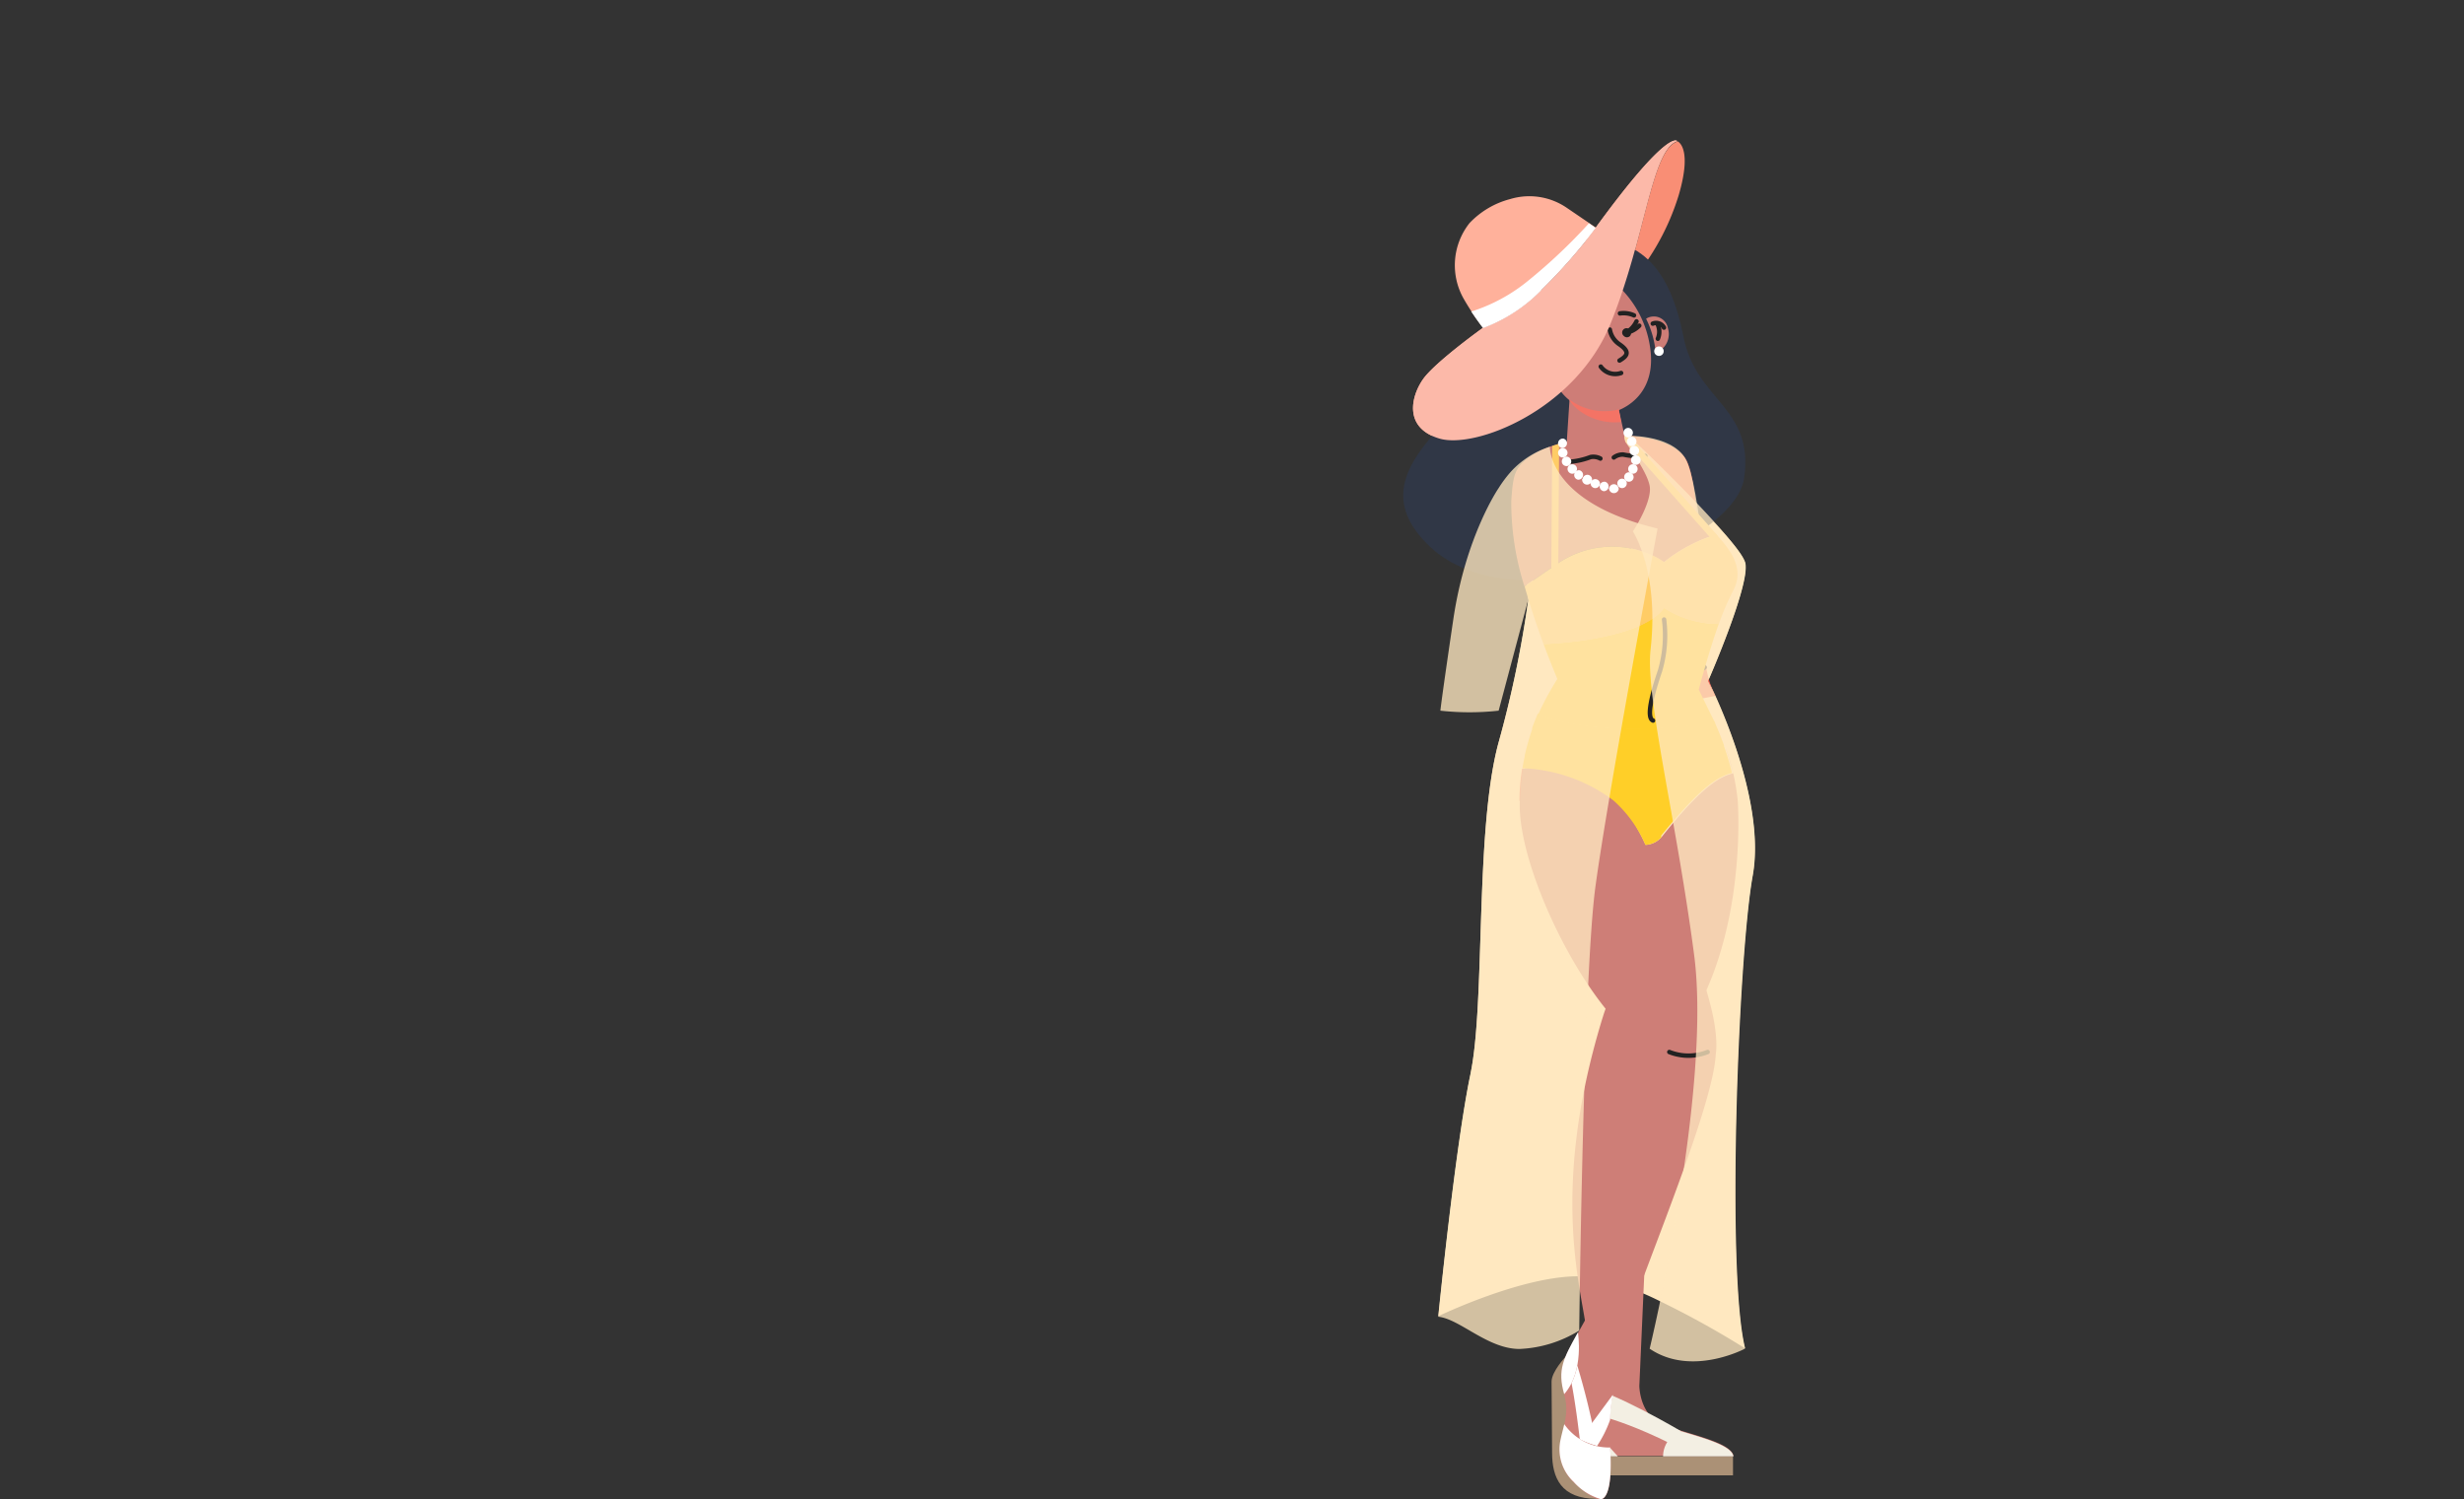 <svg xmlns="http://www.w3.org/2000/svg" xmlns:xlink="http://www.w3.org/1999/xlink" viewBox="0 0 277.04 168.55"><rect x="0" y="0" width="277.04" height="168.55" fill="#333333" stroke="none"/><defs><clipPath id="clip-path"><rect x="182.59" y="49" width="9.64" height="22.4" style="fill:none"/></clipPath><clipPath id="clip-path-2"><rect x="176.47" y="44.93" width="5.8" height="2.55" style="fill:none"/></clipPath><clipPath id="clip-path-3"><rect x="161.71" y="50.2" width="24.65" height="101.45" style="fill:none"/></clipPath><clipPath id="clip-path-4"><rect x="182.62" y="49.01" width="14.7" height="104.06" style="fill:none"/></clipPath></defs><g id="Layer_2" data-name="Layer 2"><g id="Group_34237" data-name="Group 34237"><path id="Path_64247" data-name="Path 64247" d="M179.44,25.6a62.39,62.39,0,0,1-6.15,7,17.88,17.88,0,0,1-6.54,4.25s-5.41,3.88-6.75,5.79-2.22,5.46,1.83,6.67,15.29-3.21,19.24-12.89,4.58-19.57,7.51-20.55c0,0-.94-1.56-9.14,9.69" style="fill:#ffb19b"/><path id="Path_64248" data-name="Path 64248" d="M188.59,15.92c-2.57.85-3.37,8.48-6.16,16.84A27.4,27.4,0,0,0,188.73,22c1.63-5.51-.14-6.12-.14-6.12" style="fill:#f98e75"/><path id="Path_64249" data-name="Path 64249" d="M171.84,67.38a122.46,122.46,0,0,1-3.37,16.19c-2.66,9.87-1.45,29.22-3.14,37.19S161.71,148,161.71,148s9.49-4.59,15.93-4.49a10.12,10.12,0,0,1,1.82.18,33.24,33.24,0,0,1,7.22,2.64,100.91,100.91,0,0,1,9.54,5.29c-2.12-8.39-.78-44.1.85-53.15s-5-21.93-5-21.93,4.67-10.65,4.18-13.19S182.63,49,182.63,49l-6.5.67c-3.11.64-5.55,2.25-6.22,3.3Z" style="fill:#ffe8c0"/><path id="Path_64250" data-name="Path 64250" d="M179.88,168.53h-.37c-4,0-5-2.38-5-5.18l-.06-8c0-1.13,1.6-2.82,1.6-2.82Z" style="fill:#ab9176"/><path id="Path_64251" data-name="Path 64251" d="M175.94,27.28c-7.58,1.5-9.8,6-9.15,13,.55,5.91-15.51,12.21-6,21.2s34.21.18,35.32-7.77-5.4-8.64-6.82-15.81-4.63-12.37-13.33-10.64" style="fill:#303746"/><path id="Path_64252" data-name="Path 64252" d="M182.59,49s5.21,0,6.89,2.53,1.68,14.84,1.93,19.87,1.46,6.85,1.46,6.85l-6,1.16a39,39,0,0,1-2.59-11.36C183.8,61.47,182.59,49,182.59,49" style="fill:#ef6156"/><g id="Group_34177" data-name="Group 34177" style="opacity:0.78"><g id="Group_34176" data-name="Group 34176"><g style="clip-path:url(#clip-path)"><g id="Group_34175" data-name="Group 34175"><path id="Path_64253" data-name="Path 64253" d="M182.59,49s5.18-.27,6.89,2.53,2.75,18.57,2.75,18.57-5.37,2.6-8.27.42Z" style="fill:#ffe8c0"/></g></g></g></g><line id="Line_163" data-name="Line 163" x1="191.67" y1="75.04" x2="189.3" y2="76.57" style="fill:none;stroke:#222;stroke-linecap:round;stroke-linejoin:round;stroke-width:0.5px"/><path id="Path_64257" data-name="Path 64257" d="M185.41,62.29A10.86,10.86,0,0,0,175,63.45l-3.6,2.48a31.06,31.06,0,0,1-1.48-9.57c.19-2.82.34-3.71,1.88-4.85,3.76-2.76,10.81-2.5,10.81-2.5s4.3,4.16,7.7,8.26c.78.94,1.76,1.87,2.65,2.84a17.14,17.14,0,0,0-5.88,3.1,8.67,8.67,0,0,0-1.69-.92" style="fill:#ce7d77"/><path id="Path_64258" data-name="Path 64258" d="M172.26,82.09a27.7,27.7,0,0,0-.84,3,27.7,27.7,0,0,1,.84-3" style="fill:#ed6358"/><path id="Path_64259" data-name="Path 64259" d="M181.38,90.06H170.84a21.79,21.79,0,0,1,.56-4.9c-.1.44-.18.87-.25,1.27,4.16.32,7.65,1.48,10.23,3.63" style="fill:#ed6358"/><path id="Path_64260" data-name="Path 64260" d="M185,95a2.53,2.53,0,0,0,1.87-.94c4.46-5.56,6.36-6.68,8-7.11-.25-1-.55-2-.89-3a24.6,24.6,0,0,1,1.4,6.06s1.07,13.55-4.86,24c-2.38,4.19-3.79,7.06-4.75,9.06l-1.45,32.76s0,3.36,2.71,4.39,7.62,1.94,7.87,3.49H176.39s-.39-2.71.65-4.26,1.42-4.39,1.42-8.65-4.7-15.26,1.67-36.18l.09-.28h0c.12-.41.27-.82.43-1.23,2.35-5.88,2.18-17.87,2-21.81A12.86,12.86,0,0,1,185,95" style="fill:#ce7e77"/><path id="Path_64261" data-name="Path 64261" d="M194.85,163.76v2.13H175.71l.68-2.13Z" style="fill:#ab9176"/><path id="Path_64262" data-name="Path 64262" d="M189,160.93c2.62.8,5.7,1.61,5.9,2.83h-7.91a3,3,0,0,1,2-2.83" style="fill:#f3efe3"/><path id="Path_64263" data-name="Path 64263" d="M177.41,158.81l4.5,4.95h-5.52a5.48,5.48,0,0,1,1-4.95" style="fill:#f3efe3"/><path id="Path_64264" data-name="Path 64264" d="M189,160.92s-7.61-4.5-10.79-5l-.75,2.85s3.19,0,10.32,3.53Z" style="fill:#f3efe3"/><path id="Path_64266" data-name="Path 64266" d="M172.32,81.94l-.06.15.06-.15" style="fill:#6978ed"/><path id="Path_64267" data-name="Path 64267" d="M171.42,85.05l0,.1,0-.1" style="fill:#6978ed"/><path id="Path_64268" data-name="Path 64268" d="M182.7,91.35a10.8,10.8,0,0,0-1.33-1.29h1.28s0,.47,0,1.29" style="fill:#6978ed"/><path id="Path_64269" data-name="Path 64269" d="M172.94,80.34a33.89,33.89,0,0,1,2.16-4s-.68-1.58-1.55-3.93c0,0,10.83-.33,13.55-4.07a11.18,11.18,0,0,0,6.15,1.8C192,73.68,191,77.54,191,77.54s2.2,4.53,1.85,3.72c-13.7,2-19.83-.89-19.89-.91" style="fill:#ffcf28"/><path id="Path_64270" data-name="Path 64270" d="M182.65,90.06c.52,1.93,11.3,21,10.26,28.52-.38,7.1-11.22,31.32-11,34s-1.26,3.87-.87,10.2-1.16,5.81-1.16,5.81c-.83-.07-2-1-2.95-1.92a5,5,0,0,1-1.51-4.48c.31-1.75,1.06-3.26.46-5.35-.91-3.17.13-4.39,2.31-8.34s1.43-12.7,1.3-19.54,4.39-12.13,4.39-12.13c-6.2-4.78-13.29-19.49-13-26.72.14-2.44.31-3.63.31-3.63a10.78,10.78,0,0,1,11.5,3.63" style="fill:#ce7e77"/><path id="Path_64271" data-name="Path 64271" d="M186.85,94.07A2.57,2.57,0,0,1,185,95a14.14,14.14,0,0,0-3.6-5,18.19,18.19,0,0,0-10.22-3.62c.06-.4.15-.83.24-1.28a.36.36,0,0,0,0-.1,27.75,27.75,0,0,1,.85-3,.88.88,0,0,1,0-.15c.18-.52.39-1,.62-1.6.06,0,6.19,3,19.89.92.35.8.72,1.7,1.06,2.64l0,.1a30.52,30.52,0,0,1,.89,3c-1.6.43-3.5,1.55-8,7.11" style="fill:#ffcf28"/><path id="Path_64272" data-name="Path 64272" d="M173.55,72.44c-.67-1.83-1.46-4.12-2.13-6.51l3.6-2.48a10.86,10.86,0,0,1,10.4-1.16,8.67,8.67,0,0,1,1.69.92,17.14,17.14,0,0,1,5.88-3.1c1.76,1.91,3.15,3.92,1.87,6.32a30.56,30.56,0,0,0-1.6,3.73,11.09,11.09,0,0,1-6.15-1.79c-2.72,3.74-13.55,4.07-13.55,4.07" style="fill:#fc6"/><path id="Path_64273" data-name="Path 64273" d="M175.3,49.9l-.1,14.31a.39.39,0,0,1-.39.39.4.4,0,0,1-.39-.39l.1-14.06Z" style="fill:#fc6"/><path id="Path_64274" data-name="Path 64274" d="M186.15,39.67a2.23,2.23,0,0,0,1.38-2.77,1.6,1.6,0,0,0-1.86-1.29,1.43,1.43,0,0,0-.59.23,10.71,10.71,0,0,1,1.08,3.83" style="fill:#ce7d77"/><path id="Path_64275" data-name="Path 64275" d="M185.83,36.39a1,1,0,0,1,1.26.45" style="fill:none;stroke:#222;stroke-linecap:round;stroke-linejoin:round;stroke-width:0.5px"/><path id="Path_64276" data-name="Path 64276" d="M186.35,36.41a2,2,0,0,1,.05,1.68" style="fill:none;stroke:#222;stroke-linecap:round;stroke-linejoin:round;stroke-width:0.5px"/><path id="Path_64277" data-name="Path 64277" d="M173.78,37.75c0,2.8,1,5.6,2.12,6.74a5.32,5.32,0,0,0,.61.55,6.56,6.56,0,0,0,5.18,1.19l.31-.11c1.05-.42,4.32-2.15,3.51-7.19a11.78,11.78,0,0,0-3.14-6.35,1.75,1.75,0,0,0-2.47-.07,1.81,1.81,0,0,0-.43.63c-.6,1.45-2,3.23-5.21,4.49Z" style="fill:#ce7d77"/><path id="Path_64278" data-name="Path 64278" d="M176.13,50.15l.34-5.22a6.59,6.59,0,0,0,5.17,1.19L182,46l1.18,5.38s-5,1.7-7-1.24" style="fill:#ce7d77"/><g id="Group_34180" data-name="Group 34180"><g id="Group_34179" data-name="Group 34179"><g style="clip-path:url(#clip-path-2)"><g id="Group_34178" data-name="Group 34178"><path id="Path_64279" data-name="Path 64279" d="M181.64,46.12a6.59,6.59,0,0,1-5.17-1.19V45a3.68,3.68,0,0,0,.45.59,5.5,5.5,0,0,0,.62.56,6.67,6.67,0,0,0,4.73,1.3L182,46a2.38,2.38,0,0,1-.31.11" style="fill:#f47365"/></g></g></g></g><path id="Path_64280" data-name="Path 64280" d="M181,37.06a2.5,2.5,0,0,0,1.09,1.66c1.2.84.9,1.29,0,1.82" style="fill:none;stroke:#222;stroke-linecap:round;stroke-linejoin:round;stroke-width:0.5px"/><path id="Path_64283" data-name="Path 64283" d="M182.27,41.94a2,2,0,0,1-2.29-.72" style="fill:none;stroke:#222;stroke-linecap:round;stroke-linejoin:round;stroke-width:0.5px"/><path id="Path_64284" data-name="Path 64284" d="M182.14,35.24a2.85,2.85,0,0,1,1.58.22" style="fill:none;stroke:#222;stroke-linecap:round;stroke-linejoin:round;stroke-width:0.5px"/><path id="Path_64285" data-name="Path 64285" d="M178.73,38.33a.49.49,0,0,0,.41.56.5.5,0,1,0-.41-.56h0" style="fill:#222"/><path id="Path_64286" data-name="Path 64286" d="M178.94,35.91a2.83,2.83,0,0,0-1.34.86" style="fill:none;stroke:#222;stroke-linecap:round;stroke-linejoin:round;stroke-width:0.5px"/><path id="Path_64287" data-name="Path 64287" d="M177.61,38.7a2.78,2.78,0,0,0,1.55-.33" style="fill:none;stroke:#222;stroke-linecap:round;stroke-linejoin:round;stroke-width:0.5px"/><path id="Path_64288" data-name="Path 64288" d="M177.55,38.11a2.77,2.77,0,0,0,1.58.2" style="fill:none;stroke:#222;stroke-linecap:round;stroke-linejoin:round;stroke-width:0.5px"/><path id="Path_64289" data-name="Path 64289" d="M183.22,37.09a.49.49,0,0,1,.05.69.48.48,0,0,1-.69,0,.49.49,0,1,1,.64-.74h0" style="fill:#222"/><path id="Path_64290" data-name="Path 64290" d="M184.31,36.62a2.84,2.84,0,0,1-1.39.78" style="fill:none;stroke:#222;stroke-linecap:round;stroke-linejoin:round;stroke-width:0.5px"/><path id="Path_64291" data-name="Path 64291" d="M184,36.14a2.78,2.78,0,0,1-1.06,1.19" style="fill:none;stroke:#222;stroke-linecap:round;stroke-linejoin:round;stroke-width:0.5px"/><path id="Path_64292" data-name="Path 64292" d="M174.25,42.73A2.85,2.85,0,0,1,171,40.45a2.05,2.05,0,0,1,1.31-2.58,2.17,2.17,0,0,1,.8-.09,13.65,13.65,0,0,0,1.1,4.95" style="fill:#f47365"/><path id="Path_64293" data-name="Path 64293" d="M172.65,38.85a1.3,1.3,0,0,0-1.15,1.27" style="fill:none;stroke:#222;stroke-linecap:round;stroke-linejoin:round;stroke-width:0.5px"/><path id="Path_64294" data-name="Path 64294" d="M172.07,39.19a2.54,2.54,0,0,0,1,1.91" style="fill:none;stroke:#222;stroke-linecap:round;stroke-linejoin:round;stroke-width:0.5px"/><path id="Path_64296" data-name="Path 64296" d="M179.94,51.56a1.69,1.69,0,0,0-1.1-.17,8.47,8.47,0,0,1-2.43.54" style="fill:none;stroke:#222;stroke-linecap:round;stroke-linejoin:round;stroke-width:0.5px"/><path id="Path_64297" data-name="Path 64297" d="M181.45,51.44a1.67,1.67,0,0,1,1.06-.33,8.59,8.59,0,0,0,2.48.16" style="fill:none;stroke:#222;stroke-linecap:round;stroke-linejoin:round;stroke-width:0.5px"/><path id="Path_64298" data-name="Path 64298" d="M192.56,60.75l.58-.51L183.12,49h-.49l.14.7Z" style="fill:#fc6"/><path id="Path_64299" data-name="Path 64299" d="M187.1,69.66a14.14,14.14,0,0,1-.45,5.75c-.9,2.64-1.59,5.29-.79,5.61" style="fill:none;stroke:#222;stroke-linecap:round;stroke-linejoin:round;stroke-width:0.5px"/><path id="Path_64300" data-name="Path 64300" d="M192,118.29a5.84,5.84,0,0,1-4.31,0" style="fill:none;stroke:#222;stroke-linecap:round;stroke-linejoin:round;stroke-width:0.5px"/><g id="Group_34189" data-name="Group 34189" style="opacity:0.78"><g id="Group_34188" data-name="Group 34188"><g style="clip-path:url(#clip-path-3)"><g id="Group_34187" data-name="Group 34187"><path id="Path_64301" data-name="Path 64301" d="M165.33,120.76c1.69-8,.49-27.32,3.14-37.19a122.12,122.12,0,0,0,3.37-16.19L168.5,79.91a29.88,29.88,0,0,1-6.55,0s.06-.84,1.45-10.25,5.1-14.78,5.1-14.78A13.84,13.84,0,0,1,169.91,53a10.12,10.12,0,0,1,4.35-2.77s-.22,6.26,12.11,9.2c0,0-5.65,30.26-7,40.37s-1.81,49.81-1.81,49.81a13.83,13.83,0,0,1-6.72,2.07c-3.57,0-6.71-3.38-9.12-3.62,0,0,1.93-19.3,3.62-27.27" style="fill:#ffe8c0"/></g></g></g></g><path id="Path_64302" data-name="Path 64302" d="M186,39.41a.52.52,0,0,0,.45.6.52.52,0,0,0,.6-.44.53.53,0,0,0-.44-.61.53.53,0,0,0-.61.45h0" style="fill:#fff"/><path id="Path_64303" data-name="Path 64303" d="M173.21,42.51a.53.53,0,0,0,.45.6.52.52,0,0,0,.6-.44.53.53,0,0,0-.44-.61.55.55,0,0,0-.61.45h0" style="fill:#fff"/><g id="Group_34192" data-name="Group 34192" style="opacity:0.78"><g id="Group_34191" data-name="Group 34191"><g style="clip-path:url(#clip-path-4)"><g id="Group_34190" data-name="Group 34190"><path id="Path_64304" data-name="Path 64304" d="M183.6,59.74s2-3,1.91-4.86c-.09-1.44-2-4.06-2.74-5.17a1.32,1.32,0,0,1-.14-.7h.49c2.28,2.08,12.66,12.12,13.1,14.37.49,2.54-4.18,13.19-4.18,13.19s6.66,12.88,5,21.93-3,44.76-.85,53.15c0,0-6,3.2-10.71,0,0,0,7-29,5-44.27s-5.49-29-4.9-34.32c1-8.85-2-13.32-2-13.32" style="fill:#ffe8c0"/></g></g></g></g><path id="Path_64305" data-name="Path 64305" d="M180.92,54.8A.54.54,0,0,0,182,55a.54.54,0,0,0-1.06-.16h0" style="fill:#fff"/><path id="Path_64306" data-name="Path 64306" d="M181.85,54.27a.54.54,0,0,0,.45.61.53.53,0,0,0,.6-.45.52.52,0,0,0-.44-.6.53.53,0,0,0-.61.44h0" style="fill:#fff"/><path id="Path_64307" data-name="Path 64307" d="M182.62,53.56a.52.52,0,0,0,.44.6.53.53,0,0,0,.61-.44.55.55,0,0,0-.45-.61.53.53,0,0,0-.6.45h0" style="fill:#fff"/><path id="Path_64308" data-name="Path 64308" d="M183.07,52.65a.54.54,0,0,0,.45.61.53.53,0,0,0,.6-.45.53.53,0,0,0-1.05-.16h0" style="fill:#fff"/><path id="Path_64309" data-name="Path 64309" d="M183.39,51.65a.54.54,0,0,0,.45.61.54.54,0,1,0-.45-.61h0" style="fill:#fff"/><path id="Path_64310" data-name="Path 64310" d="M183.22,50.59a.54.54,0,1,0,.61-.45.54.54,0,0,0-.61.45h0" style="fill:#fff"/><path id="Path_64311" data-name="Path 64311" d="M182.54,48.57a.53.53,0,0,0,.44.61.54.54,0,0,0,.61-.45.55.55,0,0,0-.45-.61.53.53,0,0,0-.6.45h0" style="fill:#fff"/><path id="Path_64312" data-name="Path 64312" d="M182.94,49.56a.52.52,0,0,0,.44.6.53.53,0,0,0,.61-.44.54.54,0,0,0-.45-.61.53.53,0,0,0-.6.45h0" style="fill:#fff"/><path id="Path_64313" data-name="Path 64313" d="M179.86,54.62a.55.55,0,0,0,.45.61.54.54,0,0,0,.16-1.06.54.54,0,0,0-.61.45h0" style="fill:#fff"/><path id="Path_64314" data-name="Path 64314" d="M178.84,54.27a.54.54,0,0,0,.45.61.55.55,0,0,0,.61-.45.54.54,0,0,0-1.06-.16h0" style="fill:#fff"/><path id="Path_64315" data-name="Path 64315" d="M177.89,53.87A.54.54,0,0,0,179,54a.54.54,0,0,0-.45-.61.55.55,0,0,0-.61.45h0" style="fill:#fff"/><path id="Path_64316" data-name="Path 64316" d="M177,53.33a.53.53,0,0,0,.44.61.54.54,0,0,0,.16-1.06.53.53,0,0,0-.6.45h0" style="fill:#fff"/><path id="Path_64317" data-name="Path 64317" d="M176.25,52.65a.55.55,0,0,0,.45.61.53.53,0,0,0,.6-.45.52.52,0,0,0-.44-.6.53.53,0,0,0-.61.44h0" style="fill:#fff"/><path id="Path_64318" data-name="Path 64318" d="M175.61,51.8a.52.52,0,0,0,.44.6.53.53,0,0,0,.61-.44.55.55,0,0,0-.45-.61.53.53,0,0,0-.6.45h0" style="fill:#fff"/><path id="Path_64319" data-name="Path 64319" d="M175.19,50.83a.53.53,0,0,0,.44.61.55.55,0,0,0,.61-.45.53.53,0,0,0-.45-.6h0a.52.52,0,0,0-.6.44h0" style="fill:#fff"/><path id="Path_64320" data-name="Path 64320" d="M175.19,49.77a.53.53,0,0,0,.44.61.54.54,0,0,0,.16-1.06h0a.53.53,0,0,0-.6.45h0" style="fill:#fff"/><path id="Path_64321" data-name="Path 64321" d="M179.44,25.6a62.39,62.39,0,0,1-6.15,7,17.88,17.88,0,0,1-6.54,4.25s-5.41,3.88-6.75,5.79-2.22,5.46,1.83,6.67,15.29-3.21,19.24-12.89,4.58-19.57,7.51-20.55c0,0-.94-1.56-9.14,9.69" style="fill:#fcb9a9"/><path id="Path_64322" data-name="Path 64322" d="M176.18,23.38a7.45,7.45,0,0,0-6.37-1,9.66,9.66,0,0,0-4.58,2.7,7.63,7.63,0,0,0-.65,8.53,28.15,28.15,0,0,0,2.17,3.24,17.88,17.88,0,0,0,6.54-4.25,62.39,62.39,0,0,0,6.15-7Z" style="fill:#ffb19b"/><path id="Path_64323" data-name="Path 64323" d="M173.29,32.64a17.88,17.88,0,0,1-6.54,4.25c-.52-.67-.95-1.3-1.33-1.86a19.14,19.14,0,0,0,6.44-3.5,61.47,61.47,0,0,0,6.79-6.42l0,0,.76.52a60.45,60.45,0,0,1-6.15,7" style="fill:#fff"/><path id="Path_64324" data-name="Path 64324" d="M179.88,168.53a6.51,6.51,0,0,1-2.95-1.91,5,5,0,0,1-1.52-4.48c.13-.7.32-1.36.47-2a6.14,6.14,0,0,0,5.16,2.62c.38,6.32-1.16,5.8-1.16,5.8" style="fill:#fff"/><path id="Path_64325" data-name="Path 64325" d="M177.41,149.82s.75,4.34-1.54,6.94c-.79-2.75-.09-4,1.54-6.94" style="fill:#fff"/><path id="Path_64326" data-name="Path 64326" d="M176.69,155.53a7.55,7.55,0,0,0,.65-2,84.77,84.77,0,0,1,2.18,9,6.21,6.21,0,0,1-1.9-.74c-.16-1.32-.5-4.1-.93-6.29" style="fill:#fff"/><path id="Path_64327" data-name="Path 64327" d="M179.52,162.56l-1.87-.73,0,0,3.69-5a19.14,19.14,0,0,0-.31,2.83,13.58,13.58,0,0,1-1.48,2.95h0" style="fill:#fff"/><rect width="277.04" height="162.52" style="fill:none"/></g></g></svg>